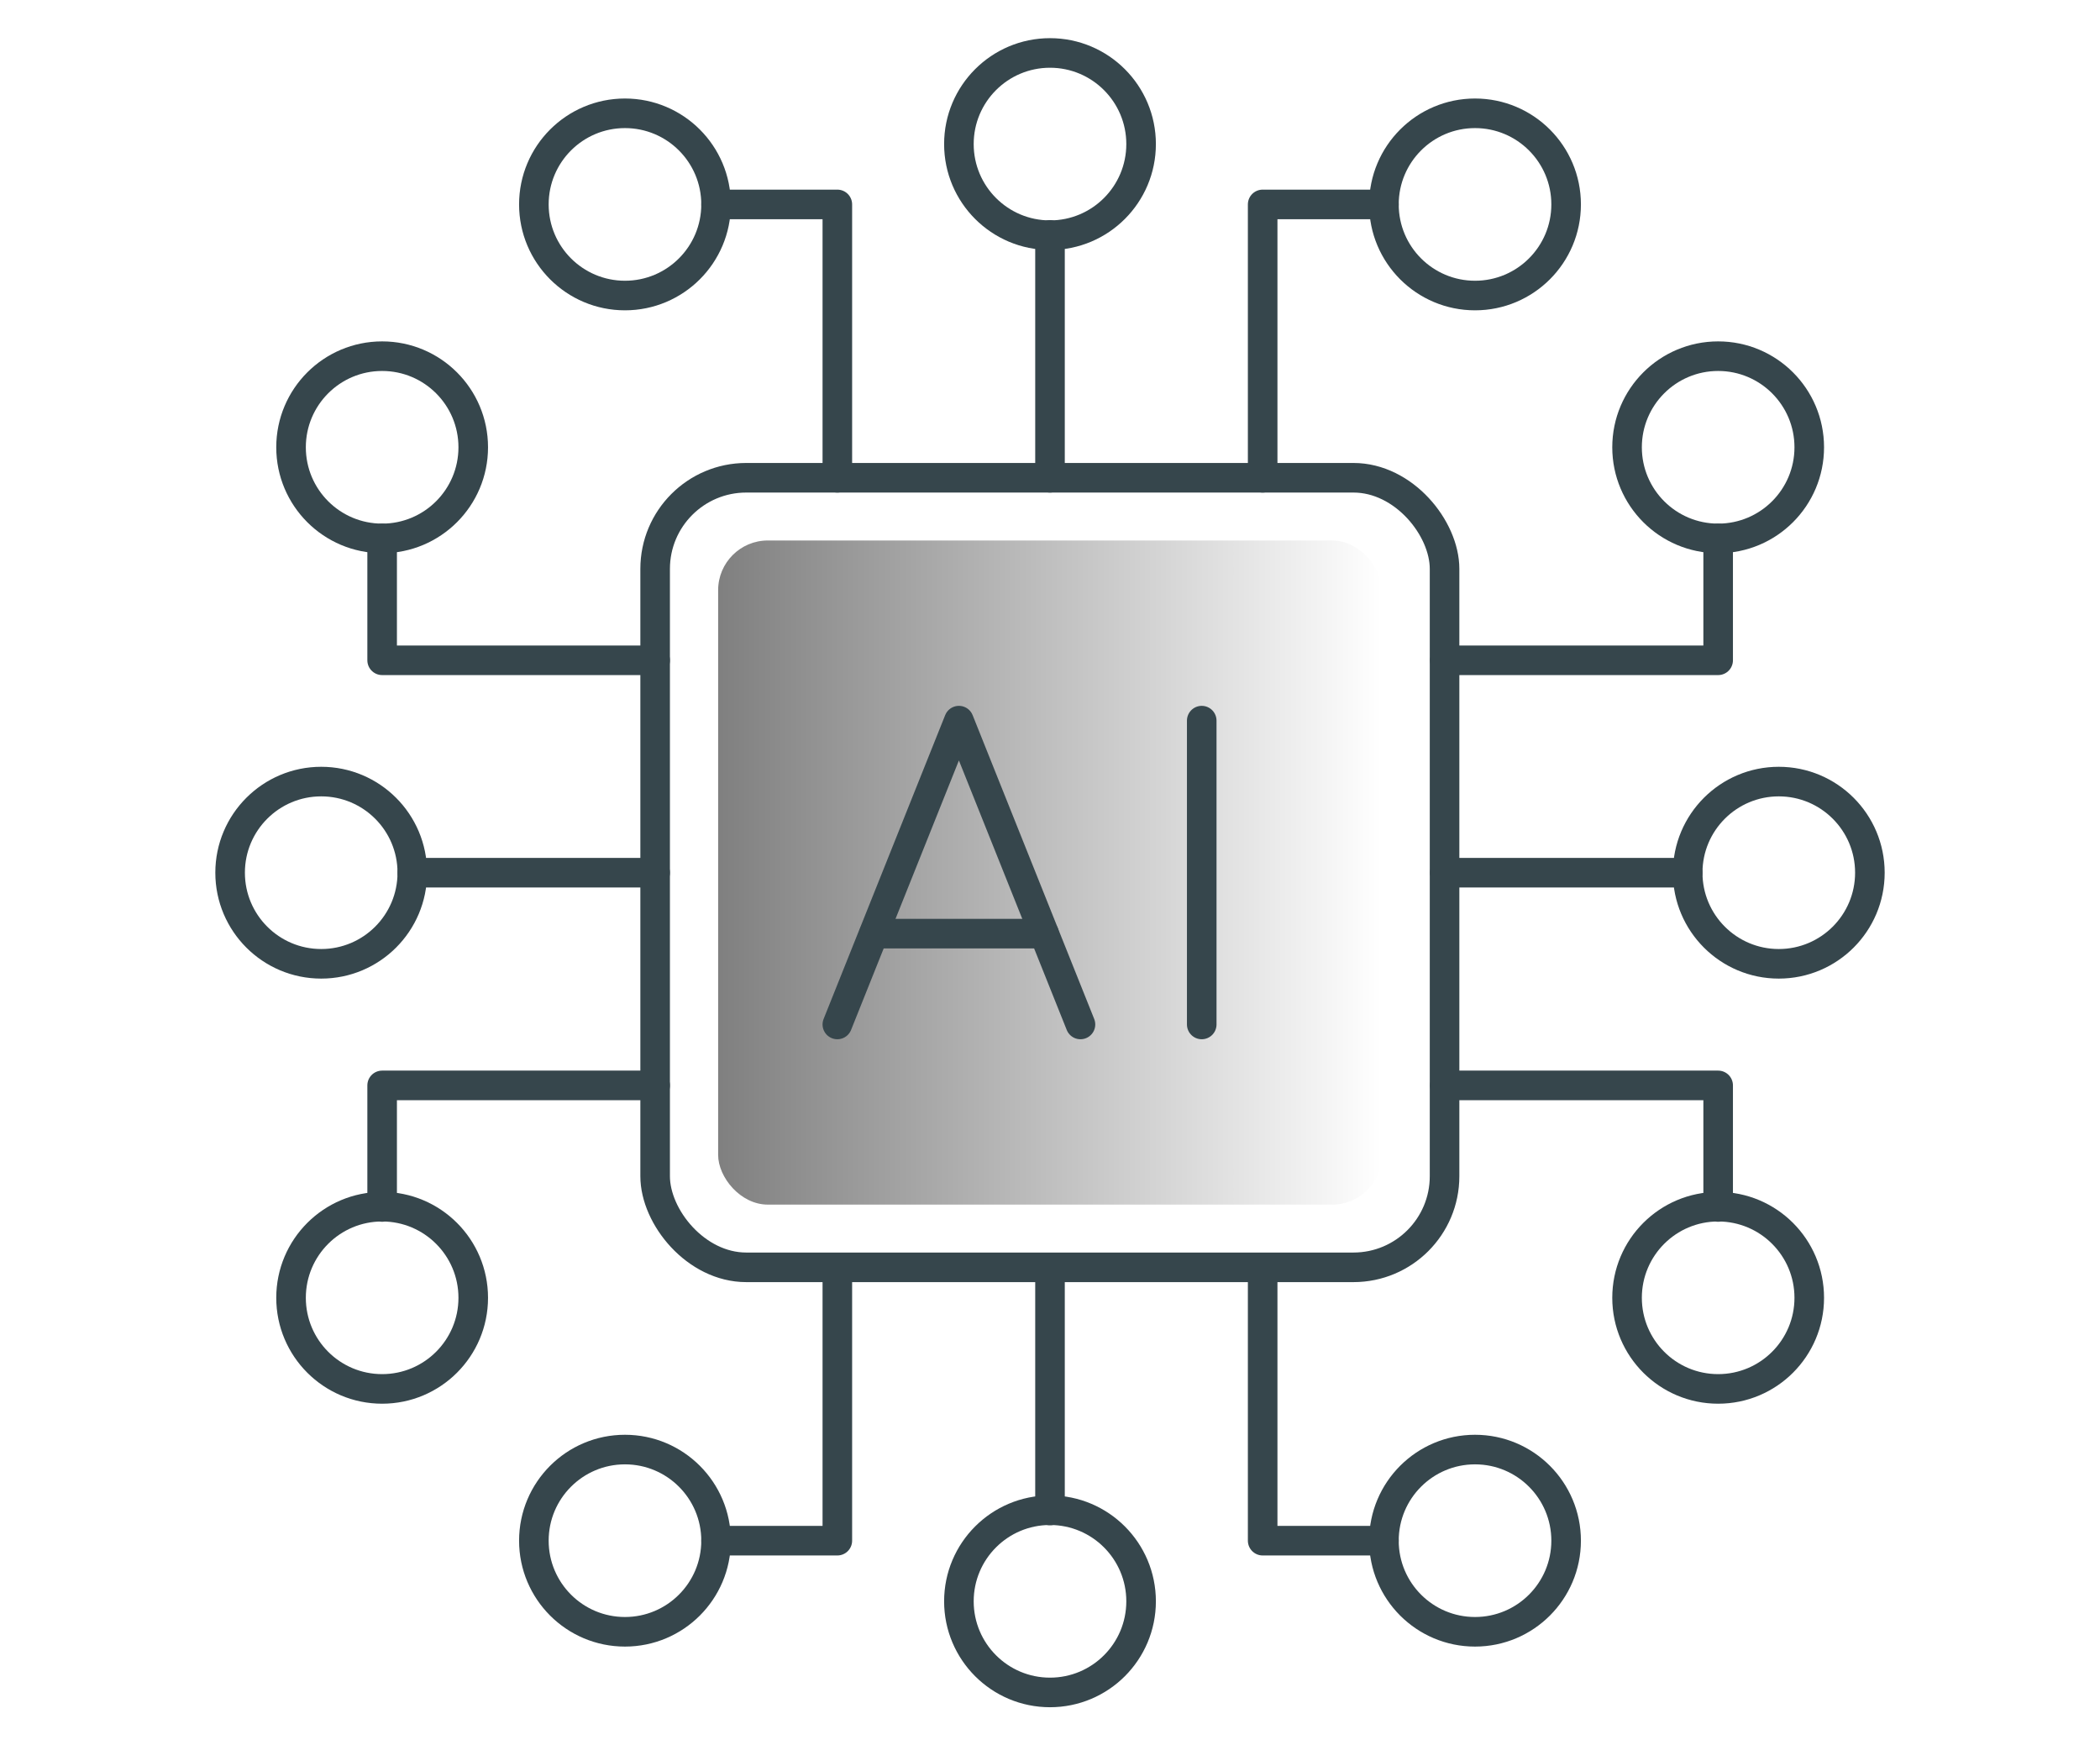 <?xml version="1.0" encoding="UTF-8"?>
<svg id="Layer_1" data-name="Layer 1" xmlns="http://www.w3.org/2000/svg" xmlns:xlink="http://www.w3.org/1999/xlink" viewBox="0 0 71 59">
  <defs>
    <style>
      .cls-1 {
        fill: url(#linear-gradient);
      }

      .cls-2 {
        fill: none;
        stroke: #36464c;
        stroke-linecap: round;
        stroke-linejoin: round;
      }
    </style>
    <linearGradient id="linear-gradient" x1="24.28" y1="30.5" x2="46.72" y2="30.5" gradientTransform="translate(0 60) scale(1 -1)" gradientUnits="userSpaceOnUse">
      <stop offset="0" stop-color="#010101" stop-opacity=".5"/>
      <stop offset="1" stop-color="#010101" stop-opacity="0"/>
    </linearGradient>
  </defs>
  <rect class="cls-1" x="24.28" y="18.27" width="22.44" height="22.45" rx="1.68" ry="1.68"/>
  <g>
    <rect class="cls-2" x="22.15" y="16.15" width="26.69" height="26.69" rx="3.08" ry="3.08"/>
    <polyline class="cls-2" points="28.31 34.63 32.42 24.36 36.53 34.63"/>
    <line class="cls-2" x1="29.55" y1="31.56" x2="35.3" y2="31.56"/>
    <line class="cls-2" x1="40.63" y1="24.36" x2="40.63" y2="34.63"/>
    <polyline class="cls-2" points="24.21 52.08 28.31 52.08 28.31 42.85"/>
    <polyline class="cls-2" points="46.79 52.08 42.69 52.08 42.69 42.85"/>
    <circle class="cls-2" cx="49.87" cy="52.08" r="3.08"/>
    <circle class="cls-2" cx="21.13" cy="52.08" r="3.08"/>
    <circle class="cls-2" cx="35.5" cy="54.13" r="3.08"/>
    <line class="cls-2" x1="35.5" y1="42.85" x2="35.5" y2="51.06"/>
    <polyline class="cls-2" points="24.21 6.91 28.31 6.91 28.31 16.15"/>
    <polyline class="cls-2" points="46.79 6.91 42.69 6.91 42.69 16.15"/>
    <circle class="cls-2" cx="49.87" cy="6.91" r="3.08"/>
    <circle class="cls-2" cx="21.13" cy="6.91" r="3.08"/>
    <circle class="cls-2" cx="35.5" cy="4.87" r="3.08"/>
    <line class="cls-2" x1="35.5" y1="16.15" x2="35.5" y2="7.94"/>
    <polyline class="cls-2" points="12.92 18.2 12.92 22.32 22.15 22.32"/>
    <polyline class="cls-2" points="12.92 40.8 12.92 36.69 22.15 36.69"/>
    <circle class="cls-2" cx="12.92" cy="43.87" r="3.08"/>
    <circle class="cls-2" cx="12.92" cy="15.12" r="3.08"/>
    <circle class="cls-2" cx="10.86" cy="29.5" r="3.08"/>
    <line class="cls-2" x1="22.15" y1="29.5" x2="13.94" y2="29.5"/>
    <polyline class="cls-2" points="58.09 18.2 58.09 22.32 48.85 22.32"/>
    <polyline class="cls-2" points="58.09 40.8 58.09 36.69 48.85 36.69"/>
    <circle class="cls-2" cx="58.09" cy="43.87" r="3.08"/>
    <circle class="cls-2" cx="58.09" cy="15.12" r="3.08"/>
    <circle class="cls-2" cx="60.14" cy="29.5" r="3.08"/>
    <line class="cls-2" x1="48.85" y1="29.5" x2="57.06" y2="29.5"/>
  </g>
</svg>